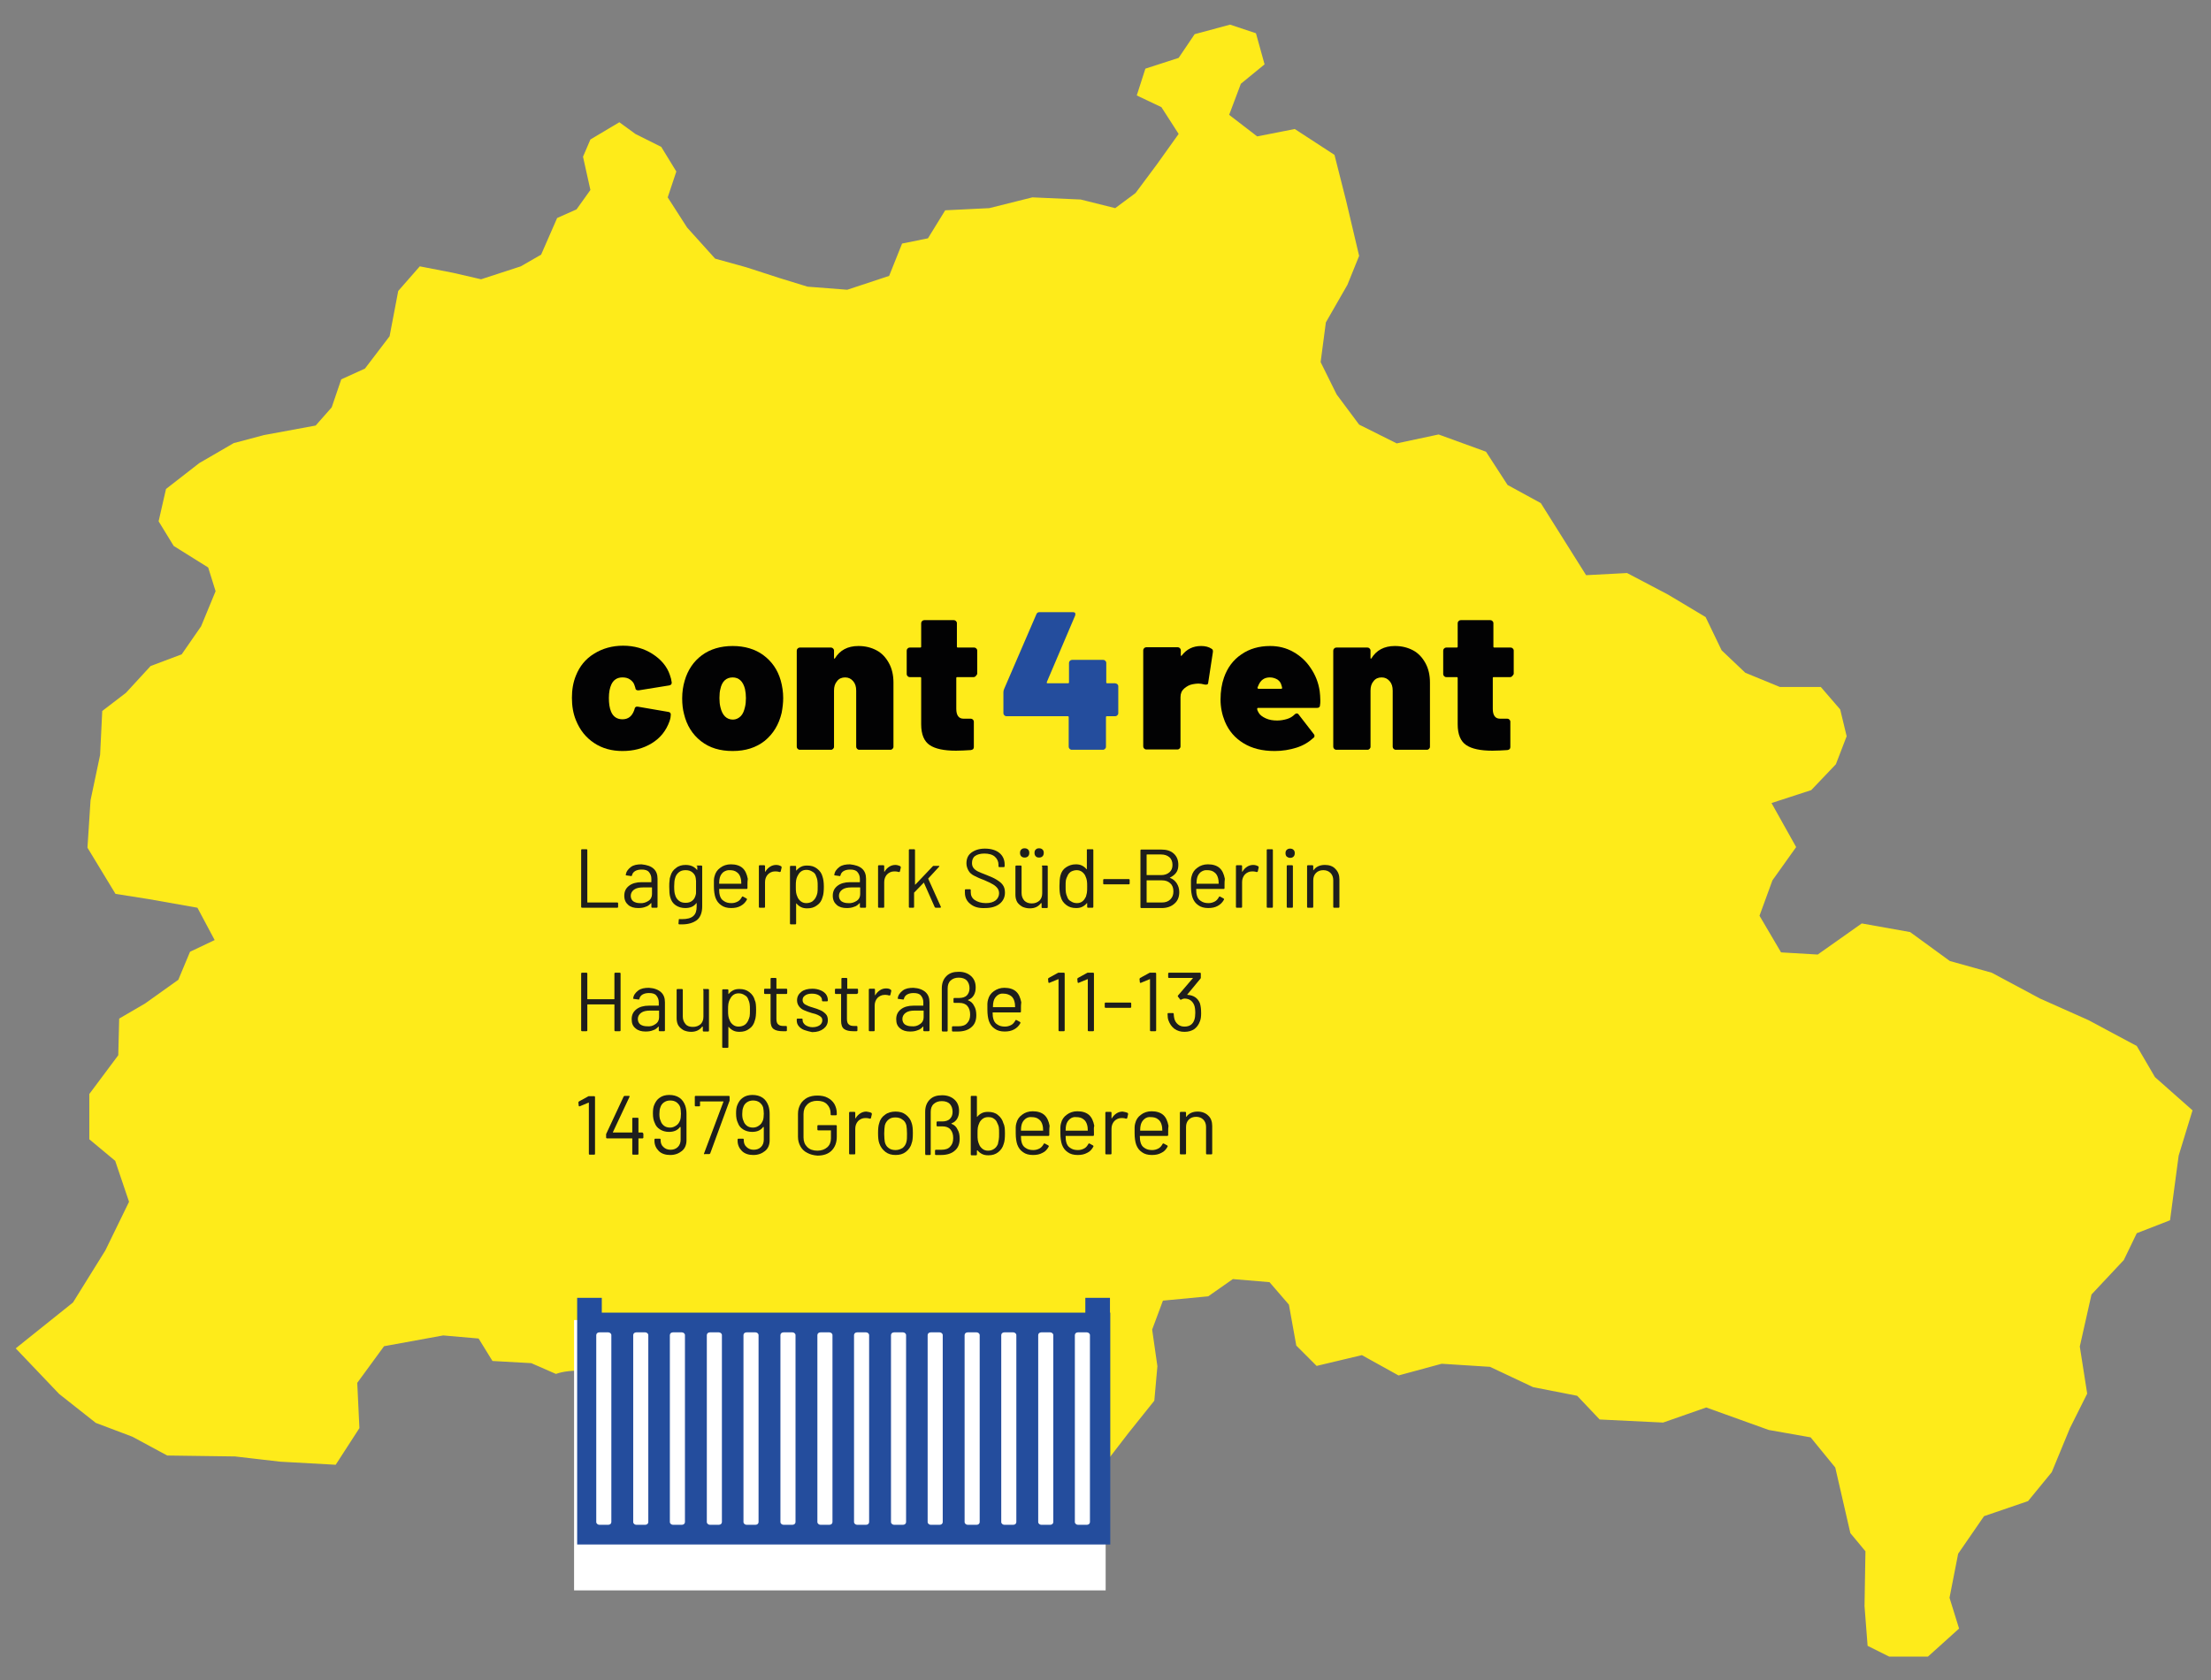 <?xml version="1.0" encoding="utf-8"?>
<!-- Generator: Adobe Illustrator 27.2.0, SVG Export Plug-In . SVG Version: 6.00 Build 0)  -->
<svg version="1.1" id="Ebene_1" xmlns="http://www.w3.org/2000/svg" xmlns:xlink="http://www.w3.org/1999/xlink" x="0px" y="0px"
	 viewBox="0 0 717.9 545.6" style="enable-background:new 0 0 717.9 545.6;" xml:space="preserve">
<rect x="0" y="0" width="717.9" height="545.6" fill="#808080" stroke="none"/>
<style type="text/css">
	.st0{fill:#FEEB1A;}
	.st1{fill:#FFFFFF;}
	.st2{fill:#020203;}
	.st3{fill:#244D9D;}
	.st4{fill:#1E1E1C;}
</style>
<path class="st0" d="M5.1,437.9L23.7,423l10.5-16.9l7.7-15.8L37.4,377l-8.4-7v-14.7l9.4-12.6l0.3-11.9l8.4-4.9l10.8-7.7l3.8-9.1
	l8-3.8l-5.6-10.5L48.3,292l-10.8-1.7l-9.1-15l1-15.4l3.1-14.7l0.7-14.3l7.7-5.9l8-8.7l10.1-3.8l6.3-9.1L70,192l-2.4-7.7l-11.2-7
	l-4.9-8l2.4-10.5l10.8-8.4l11.2-6.5l9.8-2.6l16.8-3.1l5.2-5.9l3.1-9.1l7.7-3.5l8-10.5l2.8-14.7l7-8l10.8,2.1l9.1,2.1l12.9-4.2
	l6.6-3.8l5.2-11.9l6.3-2.8l4.5-6.3l-2.4-10.8l2.4-5.6l9.4-5.6l5.2,3.8l8.4,4.2l4.9,8l-2.8,8.4l6.3,9.8l9.1,10.1l10.1,2.8l10.8,3.5
	l9.1,2.8l12.9,1l13.6-4.5l4.2-10.5l8.4-1.7l5.6-9.1l14.3-0.7l14-3.5l15.7,0.7l11.2,2.8l6.6-4.9l7-9.4l7-9.8l-5.6-8.7l-8-3.8l2.8-8.7
	l10.8-3.5l5.2-7.7L399.4,8l8.4,2.8l2.8,10.1l-7.7,6.3l-3.8,10.1l9.1,7l12.2-2.4l12.9,8.4l3.8,15l4.2,17.8l-3.8,9.4l-7,12.2
	l-1.7,12.9l5.2,10.5l7.3,9.8l12.2,6.1l13.6-2.9l15.4,5.6l7,10.8l10.8,5.9l14.7,23.4l13.3-0.7l13.3,7l12.2,7.3l5.2,10.8l7.7,7.3
	l11.2,4.6h13.3l6.3,7.3l2.1,8.7l-3.5,9.1l-8,8.4l-12.9,4.2l8,14.3l-7.7,10.8l-4.2,11.5l7,11.9l11.9,0.7l14.3-10.1l15.7,2.8l12.9,9.4
	l13.6,3.8l15.7,8.4l15.7,7l15.7,8.4l5.9,10.1l12.2,10.8l-4.5,14.7l-2.8,21l-10.8,4.2l-4.2,8.7l-10.5,11.2l-3.8,16.9l2.4,15.3
	l-5.6,11.2l-5.9,14.3l-7.7,9.4l-14.3,4.9l-8.4,12.2l-2.8,14.3l3.1,10L626,538h-12.6l-7-3.5l-1-12.9l0.3-17.8l-4.9-5.9l-4.9-21.3
	l-8-9.8l-13.6-2.4l-20.3-7.3l-14,4.9l-20.6-1l-7.3-7.7l-14.3-2.8l-14-6.6l-15.7-1l-14,3.8l-11.9-6.6l-14.7,3.5l-6.6-6.6l-2.4-13.3
	l-6.3-7.3l-11.9-1l-8,5.6l-14.7,1.4l-3.5,9.4l1.7,11.9l-1,11.2l-8.4,10.5l-6.7,8.7l-19.5-0.3l-14.7-2.1l-4.2-8l-11.5-4.5l-3.5-11.2
	l-9.4-6.3l-12.2-4.9l-12.6,4.5l-10.1-1.7l-11.9,7.7l-13.3-1.4l-10.5-4.5l-10.5,1.7l-6.3,5.9c0,0-19.2-6.3-29-2.8l-8-3.5l-12.6-0.7
	l-4.5-7.3l-11.5-1l-19.2,3.5l-8.7,11.9l0.7,14.7l-7.7,11.9l-18-1L76.3,473l-22-0.3L43,466.6l-11.9-4.5l-11.9-9.4L5.1,437.9z"/>
<rect x="186.4" y="428.7" class="st1" width="172.6" height="87.8"/>
<g>
	<path class="st2" d="M192.9,241.3c-2.7-1.8-4.6-4.2-5.9-7.4c-0.9-2.2-1.3-4.6-1.3-7.3c0-2.6,0.4-5,1.3-7.2c1.2-3,3.1-5.4,5.9-7.1
		c2.7-1.7,5.9-2.6,9.4-2.6c3.6,0,6.8,0.9,9.6,2.7c2.8,1.8,4.7,4.1,5.6,6.8c0.3,0.8,0.5,1.6,0.6,2.4v0.2c0,0.4-0.3,0.7-0.8,0.8
		l-9.9,1.6h-0.2c-0.6,0-0.9-0.3-0.9-0.8l-0.3-0.9c-0.2-0.7-0.7-1.3-1.4-1.8s-1.5-0.7-2.5-0.7c-1.7,0-2.9,0.8-3.6,2.3
		c-0.5,1.1-0.8,2.5-0.8,4.4c0,1.7,0.2,3.2,0.7,4.4c0.7,1.7,2,2.5,3.7,2.5c1.9,0,3.1-1,3.8-2.9l0.1-0.3c0.1-0.7,0.5-1,1.1-0.9
		l9.9,1.7c0.6,0.1,0.8,0.4,0.8,0.9s-0.1,1.2-0.4,2.1c-1.1,3.1-3,5.5-5.8,7.2s-5.9,2.5-9.5,2.5C198.7,243.9,195.6,243.1,192.9,241.3z
		"/>
	<path class="st2" d="M227.6,240.7c-2.8-2.2-4.6-5.1-5.5-8.8c-0.4-1.5-0.6-3.2-0.6-5.1c0-2.1,0.3-4,0.8-5.7c1-3.5,2.9-6.3,5.6-8.3
		s6.1-3,10-3s7.3,1,10,3s4.6,4.7,5.6,8.2c0.5,1.8,0.8,3.7,0.8,5.7c0,1.6-0.2,3.2-0.5,4.8c-0.9,3.8-2.7,6.8-5.5,9.1
		c-2.8,2.2-6.2,3.3-10.4,3.3C233.8,243.9,230.4,242.9,227.6,240.7z M240.5,232.6c0.7-0.7,1.1-1.7,1.4-3c0.2-0.8,0.3-1.8,0.3-2.9
		c0-1-0.1-2-0.3-2.9c-0.6-2.5-2-3.8-4-3.8c-2.1,0-3.5,1.3-4,3.8c-0.2,0.7-0.3,1.7-0.3,2.9c0,1.1,0.1,2.1,0.3,2.9
		c0.6,2.7,2,4.1,4.1,4.1C238.9,233.7,239.8,233.3,240.5,232.6z"/>
	<path class="st2" d="M284.6,211.2c1.7,0.9,3,2.3,4,4.1s1.5,3.9,1.5,6.4v20.8c0,0.3-0.1,0.5-0.3,0.7c-0.2,0.2-0.4,0.3-0.7,0.3H279
		c-0.3,0-0.5-0.1-0.7-0.3s-0.3-0.4-0.3-0.7v-18.2c0-1.3-0.3-2.3-1-3.1s-1.5-1.2-2.6-1.2s-2,0.4-2.6,1.2c-0.7,0.8-1,1.8-1,3.1v18.2
		c0,0.3-0.1,0.5-0.3,0.7c-0.2,0.2-0.4,0.3-0.7,0.3h-10.1c-0.3,0-0.5-0.1-0.7-0.3s-0.3-0.4-0.3-0.7v-31.2c0-0.3,0.1-0.5,0.3-0.7
		c0.2-0.2,0.4-0.3,0.7-0.3h10.1c0.3,0,0.5,0.1,0.7,0.3s0.3,0.4,0.3,0.7v2.3c0,0.2,0,0.3,0.1,0.3s0.1,0,0.2-0.1c1.6-2.6,4.1-4,7.6-4
		C281,209.8,282.9,210.3,284.6,211.2z"/>
	<path class="st2" d="M316.8,219.6c-0.2,0.2-0.4,0.3-0.7,0.3h-5.3c-0.2,0-0.3,0.1-0.3,0.3v10c0,2.1,0.8,3.2,2.3,3.2h2.4
		c0.3,0,0.5,0.1,0.7,0.3s0.3,0.4,0.3,0.7v8.2c0,0.6-0.3,0.9-1,1c-1.7,0.1-3.2,0.2-4.8,0.2c-3.9,0-6.7-0.6-8.5-1.8s-2.8-3.4-2.8-6.8
		v-15c0-0.2-0.1-0.3-0.3-0.3h-3.4c-0.3,0-0.5-0.1-0.7-0.3s-0.3-0.4-0.3-0.7v-7.6c0-0.3,0.1-0.5,0.3-0.7c0.2-0.2,0.4-0.3,0.7-0.3h3.4
		c0.2,0,0.3-0.1,0.3-0.3v-7.6c0-0.3,0.1-0.5,0.3-0.7c0.2-0.2,0.4-0.3,0.7-0.3h9.6c0.3,0,0.5,0.1,0.7,0.3s0.3,0.4,0.3,0.7v7.6
		c0,0.2,0.1,0.3,0.3,0.3h5.3c0.3,0,0.5,0.1,0.7,0.3s0.3,0.4,0.3,0.7v7.6C317.1,219.2,317,219.4,316.8,219.6z"/>
	<path class="st3" d="M362.8,222.2c0.2,0.2,0.3,0.4,0.3,0.7v8.7c0,0.3-0.1,0.5-0.3,0.7c-0.2,0.2-0.4,0.3-0.7,0.3h-2.7
		c-0.2,0-0.3,0.1-0.3,0.3v9.6c0,0.3-0.1,0.5-0.3,0.7c-0.2,0.2-0.4,0.3-0.7,0.3H348c-0.3,0-0.5-0.1-0.7-0.3s-0.3-0.4-0.3-0.7v-9.6
		c0-0.2-0.1-0.3-0.3-0.3h-19.9c-0.3,0-0.5-0.1-0.7-0.3s-0.3-0.4-0.3-0.7v-6.8c0-0.4,0.1-0.8,0.3-1.2l10.4-24.1
		c0.2-0.5,0.5-0.7,1.1-0.7h10.8c0.3,0,0.6,0.1,0.7,0.3s0.1,0.5,0,0.8l-9.2,21.6c0,0.1,0,0.2,0,0.3s0.1,0.1,0.2,0.1h6.7
		c0.2,0,0.3-0.1,0.3-0.3v-6.3c0-0.3,0.1-0.5,0.3-0.7c0.2-0.2,0.4-0.3,0.7-0.3h10.1c0.3,0,0.5,0.1,0.7,0.3s0.3,0.4,0.3,0.7v6.3
		c0,0.2,0.1,0.3,0.3,0.3h2.6C362.3,222,362.6,222,362.8,222.2z"/>
	<path class="st2" d="M393.4,210.7c0.4,0.2,0.5,0.6,0.4,1.2l-1.5,9.8c0,0.3-0.2,0.6-0.4,0.6s-0.5,0.1-0.8,0c-0.8-0.2-1.4-0.3-2-0.3
		s-1.2,0.1-1.8,0.2c-1.1,0.2-2,0.7-2.8,1.4s-1.2,1.6-1.2,2.8v16c0,0.3-0.1,0.5-0.3,0.7c-0.2,0.2-0.4,0.3-0.7,0.3h-10.1
		c-0.3,0-0.5-0.1-0.7-0.3s-0.3-0.4-0.3-0.7v-31.2c0-0.3,0.1-0.5,0.3-0.7c0.2-0.2,0.4-0.3,0.7-0.3h10.2c0.3,0,0.5,0.1,0.7,0.3
		s0.3,0.4,0.3,0.7v1.5c0,0.1,0,0.2,0.1,0.3s0.1,0,0.2-0.1c1.6-2.1,3.7-3.1,6.3-3.1C391.4,209.8,392.5,210.1,393.4,210.7z"/>
	<path class="st2" d="M428.7,227.4c0,0.7,0,1.2-0.1,1.6c0,0.6-0.3,0.9-1,0.9h-19.1c-0.2,0-0.3,0.1-0.3,0.3c0,0.4,0.2,0.8,0.5,1.3
		c0.4,0.7,1.2,1.3,2.3,1.8c1.1,0.5,2.3,0.7,3.7,0.7c1.1,0,2.2-0.2,3.2-0.5s1.8-0.8,2.5-1.5c0.2-0.2,0.4-0.3,0.6-0.3
		c0.3,0,0.5,0.1,0.7,0.4l4.8,6.2c0.2,0.2,0.3,0.4,0.3,0.7s-0.1,0.5-0.3,0.6c-1.5,1.4-3.3,2.5-5.5,3.2s-4.6,1.1-7.1,1.1
		c-4,0-7.3-0.8-10.1-2.5c-2.8-1.7-4.8-4-6.1-7.1c-0.9-2.2-1.4-4.6-1.4-7.1c0-2.7,0.4-5.1,1.1-7.1c1.1-3.2,3-5.8,5.7-7.6
		c2.6-1.8,5.7-2.7,9.3-2.7c2.7,0,5.2,0.6,7.5,1.9c2.3,1.3,4.2,3,5.7,5.3c1.5,2.2,2.5,4.7,2.9,7.5
		C428.6,225.4,428.7,226.4,428.7,227.4z M408.6,222.6l-0.3,0.7c0,0.1,0,0.2,0.1,0.3s0.2,0.1,0.3,0.1h7.3c0.2,0,0.3-0.1,0.3-0.3
		s-0.1-0.4-0.2-0.8c-0.2-0.8-0.6-1.4-1.3-1.9c-0.7-0.4-1.5-0.7-2.5-0.7C410.5,220,409.3,220.9,408.6,222.6z"/>
	<path class="st2" d="M458.8,211.2c1.7,0.9,3,2.3,4,4.1s1.5,3.9,1.5,6.4v20.8c0,0.3-0.1,0.5-0.3,0.7c-0.2,0.2-0.4,0.3-0.7,0.3h-10.1
		c-0.3,0-0.5-0.1-0.7-0.3s-0.3-0.4-0.3-0.7v-18.2c0-1.3-0.3-2.3-1-3.1s-1.5-1.2-2.6-1.2s-2,0.4-2.6,1.2c-0.7,0.8-1,1.8-1,3.1v18.2
		c0,0.3-0.1,0.5-0.3,0.7c-0.2,0.2-0.4,0.3-0.7,0.3h-10.1c-0.3,0-0.5-0.1-0.7-0.3s-0.3-0.4-0.3-0.7v-31.2c0-0.3,0.1-0.5,0.3-0.7
		c0.2-0.2,0.4-0.3,0.7-0.3H444c0.3,0,0.5,0.1,0.7,0.3s0.3,0.4,0.3,0.7v2.3c0,0.2,0,0.3,0.1,0.3s0.1,0,0.2-0.1c1.6-2.6,4.1-4,7.6-4
		C455.2,209.8,457.1,210.3,458.8,211.2z"/>
	<path class="st2" d="M491,219.6c-0.2,0.2-0.4,0.3-0.7,0.3H485c-0.2,0-0.3,0.1-0.3,0.3v10c0,2.1,0.8,3.2,2.3,3.2h2.4
		c0.3,0,0.5,0.1,0.7,0.3s0.3,0.4,0.3,0.7v8.2c0,0.6-0.3,0.9-1,1c-1.7,0.1-3.2,0.2-4.8,0.2c-3.9,0-6.7-0.6-8.5-1.8s-2.8-3.4-2.8-6.8
		v-15c0-0.2-0.1-0.3-0.3-0.3h-3.4c-0.3,0-0.5-0.1-0.7-0.3s-0.3-0.4-0.3-0.7v-7.6c0-0.3,0.1-0.5,0.3-0.7c0.2-0.2,0.4-0.3,0.7-0.3h3.4
		c0.2,0,0.3-0.1,0.3-0.3v-7.6c0-0.3,0.1-0.5,0.3-0.7s0.4-0.3,0.7-0.3h9.6c0.3,0,0.5,0.1,0.7,0.3s0.3,0.4,0.3,0.7v7.6
		c0,0.2,0.1,0.3,0.3,0.3h5.3c0.3,0,0.5,0.1,0.7,0.3s0.3,0.4,0.3,0.7v7.6C491.3,219.2,491.2,219.4,491,219.6z"/>
</g>
<g>
	<path class="st4" d="M188.7,294.5v-18.4c0-0.2,0.1-0.3,0.3-0.3h1.4c0.2,0,0.3,0.1,0.3,0.3V293c0,0.1,0,0.1,0.1,0.1h9.6
		c0.2,0,0.3,0.1,0.3,0.3v1.1c0,0.2-0.1,0.3-0.3,0.3h-11.3C188.8,294.8,188.7,294.7,188.7,294.5z"/>
	<path class="st4" d="M212.2,282.1c0.9,0.8,1.3,1.9,1.3,3.3v9.1c0,0.2-0.1,0.3-0.3,0.3h-1.4c-0.2,0-0.3-0.1-0.3-0.3v-1.1v-0.1h-0.1
		c-0.5,0.5-1,1-1.8,1.2c-0.7,0.3-1.5,0.4-2.4,0.4c-1.3,0-2.4-0.3-3.2-1s-1.3-1.6-1.3-3s0.5-2.4,1.5-3.2s2.4-1.2,4.1-1.2h3.1
		c0.1,0,0.1,0,0.1-0.1v-1c0-0.9-0.3-1.6-0.8-2.2s-1.3-0.8-2.4-0.8c-0.9,0-1.6,0.2-2.1,0.5s-0.9,0.8-1,1.4c-0.1,0.2-0.2,0.3-0.3,0.2
		l-1.5-0.2c-0.2,0-0.3-0.1-0.2-0.2c0.1-1,0.7-1.8,1.6-2.5s2.1-0.9,3.5-0.9C210.1,280.9,211.3,281.3,212.2,282.1z M210.5,292.6
		c0.8-0.5,1.2-1.3,1.2-2.2v-2.1c0-0.1,0-0.1-0.1-0.1h-2.8c-1.2,0-2.2,0.2-2.9,0.7s-1.1,1.2-1.1,2s0.3,1.4,0.8,1.8
		c0.6,0.4,1.3,0.6,2.2,0.6C208.8,293.4,209.7,293.1,210.5,292.6z"/>
	<path class="st4" d="M226.3,281.1h1.4c0.2,0,0.3,0.1,0.3,0.3v13c0,2-0.6,3.5-1.7,4.4c-1.2,0.9-2.8,1.4-4.8,1.4c-0.4,0-0.7,0-0.9,0
		c-0.2,0-0.3-0.1-0.3-0.3l0.1-1.2c0-0.1,0-0.2,0.1-0.2s0.1-0.1,0.2,0h0.7c1.7,0,2.9-0.3,3.7-1s1.1-1.7,1.1-3.1v-1v-0.1h-0.1
		c-0.8,1.1-2,1.6-3.6,1.6c-1.2,0-2.2-0.3-3.1-0.9c-0.9-0.6-1.5-1.5-1.8-2.7c-0.2-0.7-0.3-1.8-0.3-3.3c0-0.8,0-1.5,0.1-2
		c0-0.5,0.1-1,0.3-1.5c0.3-1.1,0.9-2,1.8-2.6c0.8-0.7,1.9-1,3.1-1c1.6,0,2.8,0.5,3.7,1.6h0.1c0,0,0,0,0-0.1v-1.1
		C226,281.2,226.1,281.1,226.3,281.1z M226,289.7c0-0.4,0-1,0-1.7c0-0.9,0-1.5,0-1.9c0-0.3-0.1-0.6-0.1-0.9
		c-0.1-0.8-0.5-1.4-1.1-1.9s-1.3-0.7-2.2-0.7c-0.9,0-1.6,0.2-2.2,0.7s-1,1.1-1.2,1.9c-0.2,0.6-0.3,1.5-0.3,2.7
		c0,1.3,0.1,2.2,0.3,2.7c0.2,0.8,0.6,1.4,1.2,1.9s1.3,0.7,2.2,0.7c0.9,0,1.6-0.2,2.2-0.7s0.9-1.1,1.1-1.9
		C226,290.4,226,290,226,289.7z"/>
	<path class="st4" d="M242.7,287.5v0.9c0,0.2-0.1,0.3-0.3,0.3h-8.8c-0.1,0-0.1,0-0.1,0.1c0,1,0.1,1.6,0.2,1.9
		c0.2,0.8,0.6,1.5,1.3,1.9c0.7,0.5,1.5,0.7,2.5,0.7c0.8,0,1.4-0.2,2-0.5s1-0.8,1.4-1.5c0.1-0.2,0.2-0.2,0.4-0.1l1.1,0.6
		c0.1,0.1,0.2,0.2,0.1,0.4c-0.5,0.9-1.1,1.5-2,2s-1.9,0.7-3.1,0.7c-1.3,0-2.4-0.3-3.2-0.9c-0.9-0.6-1.5-1.4-1.9-2.5
		c-0.3-0.9-0.5-2.1-0.5-3.7c0-0.8,0-1.4,0-1.9s0.1-0.9,0.2-1.3c0.3-1.2,0.9-2.1,1.9-2.8c0.9-0.7,2.1-1.1,3.4-1.1
		c1.6,0,2.9,0.4,3.8,1.2s1.4,2,1.7,3.5C242.7,286.1,242.7,286.8,242.7,287.5z M234.9,283.2c-0.6,0.5-1,1.1-1.2,1.9
		c-0.1,0.4-0.2,1-0.2,1.8c0,0.1,0,0.1,0.1,0.1h7c0.1,0,0.1,0,0.1-0.1c0-0.8-0.1-1.4-0.2-1.7c-0.2-0.8-0.6-1.5-1.2-1.9
		c-0.6-0.5-1.4-0.7-2.3-0.7C236.3,282.5,235.5,282.8,234.9,283.2z"/>
	<path class="st4" d="M253.6,281.3c0.1,0.1,0.2,0.2,0.2,0.4l-0.3,1.3c-0.1,0.2-0.2,0.2-0.4,0.2c-0.3-0.1-0.7-0.2-1.1-0.2h-0.4
		c-0.9,0-1.7,0.4-2.3,1c-0.6,0.7-0.9,1.5-0.9,2.5v8c0,0.2-0.1,0.3-0.3,0.3h-1.4c-0.2,0-0.3-0.1-0.3-0.3v-13.2c0-0.2,0.1-0.3,0.3-0.3
		h1.4c0.2,0,0.3,0.1,0.3,0.3v1.7c0,0.1,0,0.1,0,0.1s0,0,0.1,0c0.4-0.7,0.9-1.2,1.5-1.6c0.6-0.4,1.3-0.6,2-0.6
		C252.7,280.9,253.2,281.1,253.6,281.3z"/>
	<path class="st4" d="M267.5,287.9c0,1.4-0.1,2.6-0.4,3.4c-0.3,1.2-0.9,2.1-1.8,2.7c-0.9,0.7-1.9,1-3.2,1c-0.7,0-1.4-0.1-2-0.4
		c-0.6-0.3-1.1-0.7-1.5-1.2h-0.1c0,0,0,0,0,0.1v6.4c0,0.2-0.1,0.3-0.3,0.3h-1.4c-0.2,0-0.3-0.1-0.3-0.3v-18.4c0-0.2,0.1-0.3,0.3-0.3
		h1.4c0.2,0,0.3,0.1,0.3,0.3v1.1v0.1h0.1c0.4-0.5,0.9-0.9,1.5-1.2s1.2-0.4,2-0.4c1.3,0,2.3,0.3,3.2,1s1.5,1.5,1.8,2.7
		C267.3,285.4,267.5,286.5,267.5,287.9z M265.4,290c0.1-0.5,0.1-1.2,0.1-2.1c0-0.8,0-1.5-0.1-2s-0.2-0.9-0.4-1.3
		c-0.2-0.7-0.6-1.2-1.2-1.5c-0.6-0.4-1.2-0.6-2-0.6c-0.7,0-1.3,0.2-1.8,0.6c-0.5,0.4-0.8,0.9-1.1,1.5c-0.2,0.4-0.3,0.8-0.4,1.3
		s-0.1,1.2-0.1,2s0,1.5,0.1,2s0.2,0.9,0.4,1.3c0.2,0.6,0.6,1.1,1.1,1.5s1.1,0.6,1.8,0.6c0.7,0,1.4-0.2,1.9-0.5
		c0.5-0.4,0.9-0.8,1.2-1.4C265.1,291,265.3,290.5,265.4,290z"/>
	<path class="st4" d="M279.9,282.1c0.9,0.8,1.3,1.9,1.3,3.3v9.1c0,0.2-0.1,0.3-0.3,0.3h-1.4c-0.2,0-0.3-0.1-0.3-0.3v-1.1v-0.1h-0.1
		c-0.5,0.5-1,1-1.8,1.2c-0.7,0.3-1.5,0.4-2.4,0.4c-1.3,0-2.4-0.3-3.2-1s-1.3-1.6-1.3-3s0.5-2.4,1.5-3.2s2.4-1.2,4.1-1.2h3.1
		c0.1,0,0.1,0,0.1-0.1v-1c0-0.9-0.3-1.6-0.8-2.2s-1.3-0.8-2.4-0.8c-0.9,0-1.6,0.2-2.1,0.5s-0.9,0.8-1,1.4c-0.1,0.2-0.2,0.3-0.3,0.2
		l-1.5-0.2c-0.2,0-0.3-0.1-0.2-0.2c0.1-1,0.7-1.8,1.6-2.5s2.1-0.9,3.5-0.9C277.7,280.9,279,281.3,279.9,282.1z M278.1,292.6
		c0.8-0.5,1.2-1.3,1.2-2.2v-2.1c0-0.1,0-0.1-0.1-0.1h-2.8c-1.2,0-2.2,0.2-2.9,0.7c-0.7,0.5-1.1,1.2-1.1,2s0.3,1.4,0.8,1.8
		c0.6,0.4,1.3,0.6,2.2,0.6C276.4,293.4,277.3,293.1,278.1,292.6z"/>
	<path class="st4" d="M292.3,281.3c0.1,0.1,0.2,0.2,0.2,0.4l-0.3,1.3c-0.1,0.2-0.2,0.2-0.4,0.2c-0.3-0.1-0.7-0.2-1.1-0.2h-0.4
		c-0.9,0-1.7,0.4-2.3,1c-0.6,0.7-0.9,1.5-0.9,2.5v8c0,0.2-0.1,0.3-0.3,0.3h-1.4c-0.2,0-0.3-0.1-0.3-0.3v-13.2c0-0.2,0.1-0.3,0.3-0.3
		h1.4c0.2,0,0.3,0.1,0.3,0.3v1.7c0,0.1,0,0.1,0,0.1s0,0,0.1,0c0.4-0.7,0.9-1.2,1.5-1.6c0.6-0.4,1.3-0.6,2-0.6
		C291.3,280.9,291.9,281.1,292.3,281.3z"/>
	<path class="st4" d="M295.1,294.5v-18.4c0-0.2,0.1-0.3,0.3-0.3h1.4c0.2,0,0.3,0.1,0.3,0.3v11.1v0.1h0.1l5.7-6
		c0.1-0.1,0.2-0.1,0.3-0.1h1.6c0.1,0,0.2,0,0.2,0.1s0,0.1-0.1,0.2l-3.5,3.8v0.1l4.1,9.1v0.1c0,0.1-0.1,0.2-0.2,0.2h-1.5
		c-0.1,0-0.2-0.1-0.3-0.2l-3.5-7.9c0-0.1-0.1-0.1-0.1,0l-3,3.1l-0.1,0.1v4.6c0,0.2-0.1,0.3-0.3,0.3h-1.1
		C295.2,294.8,295.1,294.7,295.1,294.5z"/>
	<path class="st4" d="M315.1,293.6c-1.2-0.9-1.8-2.2-1.8-3.7v-0.8c0-0.2,0.1-0.3,0.3-0.3h1.3c0.2,0,0.3,0.1,0.3,0.3v0.7
		c0,1,0.4,1.9,1.3,2.5s2.1,1,3.6,1c1.4,0,2.4-0.3,3.2-0.9c0.7-0.6,1.1-1.4,1.1-2.3c0-0.6-0.2-1.2-0.5-1.6s-0.8-0.9-1.5-1.3
		c-0.7-0.4-1.7-0.9-2.9-1.4c-1.4-0.5-2.4-1-3.2-1.4s-1.4-0.9-1.8-1.6s-0.7-1.5-0.7-2.4c0-1.5,0.5-2.7,1.6-3.5s2.5-1.3,4.4-1.3
		c2,0,3.6,0.5,4.7,1.4s1.7,2.2,1.7,3.7v0.6c0,0.2-0.1,0.3-0.3,0.3h-1.4c-0.2,0-0.3-0.1-0.3-0.3v-0.5c0-1-0.4-1.9-1.2-2.6s-2-1-3.4-1
		c-1.3,0-2.3,0.3-3,0.8s-1,1.3-1,2.3c0,0.7,0.2,1.2,0.5,1.6c0.3,0.4,0.8,0.8,1.4,1.1s1.6,0.7,2.9,1.2s2.4,1,3.2,1.5
		c0.8,0.5,1.5,1,2,1.7s0.7,1.5,0.7,2.5c0,1.5-0.6,2.7-1.7,3.6c-1.1,0.9-2.7,1.4-4.7,1.4C317.9,295,316.3,294.6,315.1,293.6z"/>
	<path class="st4" d="M338.5,281.1h1.4c0.2,0,0.3,0.1,0.3,0.3v13.2c0,0.2-0.1,0.3-0.3,0.3h-1.4c-0.2,0-0.3-0.1-0.3-0.3v-1.2
		c0,0,0-0.1-0.1-0.1s-0.1,0-0.1,0c-0.8,1.1-2,1.7-3.6,1.7c-0.9,0-1.7-0.2-2.4-0.5c-0.7-0.4-1.3-0.9-1.7-1.5
		c-0.4-0.7-0.6-1.5-0.6-2.4v-9.2c0-0.2,0.1-0.3,0.3-0.3h1.4c0.2,0,0.3,0.1,0.3,0.3v8.6c0,1,0.3,1.8,0.9,2.5c0.6,0.6,1.4,0.9,2.4,0.9
		s1.8-0.3,2.5-0.9c0.6-0.6,0.9-1.4,0.9-2.4v-8.6C338.2,281.2,338.3,281.1,338.5,281.1z M331.6,278.1c-0.3-0.3-0.4-0.7-0.4-1.1
		c0-0.5,0.1-0.8,0.4-1.1s0.6-0.4,1.1-0.4c0.4,0,0.8,0.1,1.1,0.4c0.3,0.3,0.4,0.6,0.4,1.1c0,0.4-0.1,0.8-0.4,1.1s-0.7,0.4-1.1,0.4
		C332.3,278.5,331.9,278.4,331.6,278.1z M336.3,278.1c-0.3-0.3-0.4-0.7-0.4-1.1c0-0.5,0.1-0.8,0.4-1.1s0.6-0.4,1.1-0.4
		c0.4,0,0.8,0.1,1.1,0.4c0.3,0.3,0.4,0.6,0.4,1.1c0,0.4-0.1,0.8-0.4,1.1s-0.7,0.4-1.1,0.4C336.9,278.5,336.6,278.4,336.3,278.1z"/>
	<path class="st4" d="M353.3,275.8h1.4c0.2,0,0.3,0.1,0.3,0.3v18.4c0,0.2-0.1,0.3-0.3,0.3h-1.4c-0.2,0-0.3-0.1-0.3-0.3v-1.1v-0.1
		h-0.1c-0.4,0.5-0.9,0.9-1.5,1.2s-1.2,0.4-2,0.4c-1.3,0-2.3-0.3-3.2-1c-0.9-0.7-1.5-1.5-1.8-2.7c-0.3-0.8-0.4-2-0.4-3.4
		c0-1.5,0.1-2.6,0.3-3.4c0.3-1.2,0.9-2.1,1.8-2.7s1.9-1,3.2-1c0.7,0,1.4,0.1,2,0.4c0.6,0.3,1.1,0.7,1.5,1.2h0.1c0,0,0,0,0-0.1v-6.4
		C353,275.9,353.1,275.8,353.3,275.8z M352.9,290c0.1-0.5,0.1-1.2,0.1-2s0-1.5-0.1-2s-0.2-0.9-0.4-1.3c-0.2-0.6-0.6-1.1-1.1-1.5
		s-1.1-0.6-1.8-0.6c-0.7,0-1.3,0.2-1.9,0.5c-0.5,0.4-0.9,0.8-1.1,1.4c-0.2,0.4-0.4,0.8-0.5,1.3s-0.1,1.2-0.1,2.1c0,0.8,0,1.5,0.1,2
		s0.2,0.9,0.4,1.3c0.2,0.7,0.6,1.2,1.2,1.5c0.6,0.4,1.2,0.6,2,0.6c0.7,0,1.3-0.2,1.8-0.6c0.5-0.4,0.8-0.9,1.1-1.5
		C352.7,290.9,352.8,290.5,352.9,290z"/>
	<path class="st4" d="M358.2,286.9v-1.1c0-0.2,0.1-0.3,0.3-0.3h8c0.2,0,0.3,0.1,0.3,0.3v1.1c0,0.2-0.1,0.3-0.3,0.3h-8
		C358.3,287.2,358.2,287.1,358.2,286.9z"/>
	<path class="st4" d="M379.9,285.1c1,0.4,1.7,1,2.2,1.8s0.8,1.7,0.8,2.8c0,1.6-0.5,2.9-1.6,3.8c-1,0.9-2.4,1.4-4.1,1.4h-6.6
		c-0.2,0-0.3-0.1-0.3-0.3v-18.4c0-0.2,0.1-0.3,0.3-0.3h6.4c1.8,0,3.1,0.4,4.1,1.3c1,0.9,1.5,2.1,1.5,3.7c0,1-0.2,1.8-0.7,2.5
		s-1.2,1.2-2,1.6C379.8,285,379.8,285,379.9,285.1z M372.3,277.6v6.5c0,0.1,0,0.1,0.1,0.1h4.6c1.1,0,2-0.3,2.7-0.9
		c0.7-0.6,1-1.4,1-2.4s-0.3-1.9-1-2.5s-1.6-0.9-2.7-0.9h-4.6C372.4,277.5,372.3,277.5,372.3,277.6z M380,292.1c0.7-0.7,1-1.5,1-2.6
		s-0.3-2-1-2.6c-0.7-0.7-1.6-1-2.8-1h-4.8c-0.1,0-0.1,0-0.1,0.1v7c0,0.1,0,0.1,0.1,0.1h4.8C378.4,293.1,379.3,292.8,380,292.1z"/>
	<path class="st4" d="M397.6,287.5v0.9c0,0.2-0.1,0.3-0.3,0.3h-8.8c-0.1,0-0.1,0-0.1,0.1c0,1,0.1,1.6,0.2,1.9
		c0.2,0.8,0.6,1.5,1.3,1.9c0.7,0.5,1.5,0.7,2.5,0.7c0.8,0,1.4-0.2,2-0.5s1-0.8,1.4-1.5c0.1-0.2,0.2-0.2,0.4-0.1l1.1,0.6
		c0.1,0.1,0.2,0.2,0.1,0.4c-0.5,0.9-1.1,1.5-2,2s-1.9,0.7-3.1,0.7c-1.3,0-2.4-0.3-3.2-0.9c-0.9-0.6-1.5-1.4-1.9-2.5
		c-0.3-0.9-0.5-2.1-0.5-3.7c0-0.8,0-1.4,0-1.9s0.1-0.9,0.2-1.3c0.3-1.2,0.9-2.1,1.9-2.8c0.9-0.7,2.1-1.1,3.4-1.1
		c1.6,0,2.9,0.4,3.8,1.2s1.4,2,1.7,3.5C397.6,286.1,397.6,286.8,397.6,287.5z M389.9,283.2c-0.6,0.5-1,1.1-1.2,1.9
		c-0.1,0.4-0.2,1-0.2,1.8c0,0.1,0,0.1,0.1,0.1h7c0.1,0,0.1,0,0.1-0.1c0-0.8-0.1-1.4-0.2-1.7c-0.2-0.8-0.6-1.5-1.2-1.9
		c-0.6-0.5-1.4-0.7-2.3-0.7C391.2,282.5,390.5,282.8,389.9,283.2z"/>
	<path class="st4" d="M408.5,281.3c0.1,0.1,0.2,0.2,0.2,0.4l-0.3,1.3c-0.1,0.2-0.2,0.2-0.4,0.2c-0.3-0.1-0.7-0.2-1.1-0.2h-0.4
		c-0.9,0-1.7,0.4-2.3,1c-0.6,0.7-0.9,1.5-0.9,2.5v8c0,0.2-0.1,0.3-0.3,0.3h-1.4c-0.2,0-0.3-0.1-0.3-0.3v-13.2c0-0.2,0.1-0.3,0.3-0.3
		h1.4c0.2,0,0.3,0.1,0.3,0.3v1.7c0,0.1,0,0.1,0,0.1s0,0,0.1,0c0.4-0.7,0.9-1.2,1.5-1.6c0.6-0.4,1.3-0.6,2-0.6
		C407.6,280.9,408.1,281.1,408.5,281.3z"/>
	<path class="st4" d="M411.3,294.5v-18.4c0-0.2,0.1-0.3,0.3-0.3h1.4c0.2,0,0.3,0.1,0.3,0.3v18.4c0,0.2-0.1,0.3-0.3,0.3h-1.4
		C411.4,294.8,411.3,294.7,411.3,294.5z"/>
	<path class="st4" d="M417.8,278.2c-0.3-0.3-0.4-0.7-0.4-1.1c0-0.5,0.1-0.8,0.4-1.1s0.7-0.4,1.1-0.4s0.8,0.1,1.1,0.4
		c0.3,0.3,0.4,0.6,0.4,1.1c0,0.4-0.1,0.8-0.4,1.1s-0.7,0.4-1.1,0.4C418.4,278.6,418.1,278.4,417.8,278.2z M417.8,294.5v-13.2
		c0-0.2,0.1-0.3,0.3-0.3h1.4c0.2,0,0.3,0.1,0.3,0.3v13.2c0,0.2-0.1,0.3-0.3,0.3h-1.4C417.9,294.8,417.8,294.7,417.8,294.5z"/>
	<path class="st4" d="M433.6,282.2c0.9,0.9,1.3,2,1.3,3.4v8.9c0,0.2-0.1,0.3-0.3,0.3h-1.4c-0.2,0-0.3-0.1-0.3-0.3v-8.6
		c0-1-0.3-1.8-0.9-2.4s-1.4-0.9-2.3-0.9c-1,0-1.8,0.3-2.4,0.9c-0.6,0.6-0.9,1.4-0.9,2.4v8.6c0,0.2-0.1,0.3-0.3,0.3h-1.4
		c-0.2,0-0.3-0.1-0.3-0.3v-13.2c0-0.2,0.1-0.3,0.3-0.3h1.4c0.2,0,0.3,0.1,0.3,0.3v1.2v0.1c0,0,0,0,0.1,0c0.8-1.1,2-1.7,3.7-1.7
		C431.6,280.9,432.8,281.3,433.6,282.2z"/>
	<path class="st4" d="M199.8,315.9h1.4c0.2,0,0.3,0.1,0.3,0.3v18.4c0,0.2-0.1,0.3-0.3,0.3h-1.4c-0.2,0-0.3-0.1-0.3-0.3v-8.3
		c0-0.1,0-0.1-0.1-0.1h-8.6c-0.1,0-0.1,0-0.1,0.1v8.3c0,0.2-0.1,0.3-0.3,0.3H189c-0.2,0-0.3-0.1-0.3-0.3v-18.4
		c0-0.2,0.1-0.3,0.3-0.3h1.4c0.2,0,0.3,0.1,0.3,0.3v8.2c0,0.1,0,0.1,0.1,0.1h8.6c0.1,0,0.1,0,0.1-0.1v-8.2
		C199.5,316,199.6,315.9,199.8,315.9z"/>
	<path class="st4" d="M214.6,322.2c0.9,0.8,1.3,1.9,1.3,3.3v9.1c0,0.2-0.1,0.3-0.3,0.3h-1.4c-0.2,0-0.3-0.1-0.3-0.3v-1.1v-0.1h-0.1
		c-0.5,0.5-1,1-1.8,1.2c-0.7,0.3-1.5,0.4-2.4,0.4c-1.3,0-2.4-0.3-3.2-1c-0.9-0.7-1.3-1.6-1.3-3s0.5-2.4,1.5-3.2s2.4-1.2,4.1-1.2h3.1
		c0.1,0,0.1,0,0.1-0.1v-1c0-0.9-0.3-1.6-0.8-2.2s-1.3-0.8-2.4-0.8c-0.9,0-1.6,0.2-2.1,0.5s-0.9,0.8-1,1.4c-0.1,0.2-0.2,0.3-0.3,0.2
		l-1.5-0.2c-0.2,0-0.3-0.1-0.2-0.2c0.1-1,0.7-1.8,1.6-2.5s2.1-0.9,3.5-0.9C212.4,320.9,213.7,321.4,214.6,322.2z M212.8,332.6
		c0.8-0.5,1.2-1.3,1.2-2.2v-2.1c0-0.1,0-0.1-0.1-0.1h-2.8c-1.2,0-2.2,0.2-2.9,0.7s-1.1,1.2-1.1,2s0.3,1.4,0.8,1.8
		c0.6,0.4,1.3,0.6,2.2,0.6C211.1,333.4,212,333.2,212.8,332.6z"/>
	<path class="st4" d="M228.5,321.2h1.4c0.2,0,0.3,0.1,0.3,0.3v13.2c0,0.2-0.1,0.3-0.3,0.3h-1.4c-0.2,0-0.3-0.1-0.3-0.3v-1.2
		c0,0,0-0.1-0.1-0.1H228c-0.8,1.1-2,1.7-3.6,1.7c-0.9,0-1.7-0.2-2.4-0.5c-0.7-0.4-1.3-0.9-1.7-1.5s-0.6-1.5-0.6-2.4v-9.2
		c0-0.2,0.1-0.3,0.3-0.3h1.4c0.2,0,0.3,0.1,0.3,0.3v8.6c0,1,0.3,1.8,0.9,2.5s1.4,0.9,2.4,0.9s1.8-0.3,2.5-0.9
		c0.6-0.6,0.9-1.4,0.9-2.4v-8.6C228.2,321.2,228.3,321.2,228.5,321.2z"/>
	<path class="st4" d="M245.5,328c0,1.4-0.1,2.6-0.4,3.4c-0.3,1.2-0.9,2.1-1.8,2.7c-0.9,0.7-1.9,1-3.2,1c-0.7,0-1.4-0.1-2-0.4
		c-0.6-0.3-1.1-0.7-1.5-1.2h-0.1c0,0,0,0,0,0.1v6.4c0,0.2-0.1,0.3-0.3,0.3h-1.4c-0.2,0-0.3-0.1-0.3-0.3v-18.4c0-0.2,0.1-0.3,0.3-0.3
		h1.4c0.2,0,0.3,0.1,0.3,0.3v1.1v0.1h0.1c0.4-0.5,0.9-0.9,1.5-1.2s1.2-0.4,2-0.4c1.3,0,2.3,0.3,3.2,1c0.9,0.7,1.5,1.5,1.8,2.7
		C245.4,325.4,245.5,326.6,245.5,328z M243.4,330.1c0.1-0.5,0.1-1.2,0.1-2.1c0-0.8,0-1.5-0.1-2s-0.2-0.9-0.4-1.3
		c-0.2-0.7-0.6-1.2-1.2-1.5c-0.6-0.4-1.2-0.6-2-0.6c-0.7,0-1.3,0.2-1.8,0.6c-0.5,0.4-0.8,0.9-1.1,1.5c-0.2,0.4-0.3,0.8-0.4,1.3
		s-0.1,1.2-0.1,2c0,0.9,0,1.5,0.1,2s0.2,0.9,0.4,1.3c0.2,0.6,0.6,1.1,1.1,1.5s1.1,0.6,1.8,0.6c0.7,0,1.4-0.2,1.9-0.5
		s0.9-0.8,1.2-1.4C243.1,331,243.3,330.6,243.4,330.1z"/>
	<path class="st4" d="M255.3,322.8h-3.1c-0.1,0-0.1,0-0.1,0.1v8c0,0.9,0.2,1.5,0.6,1.8c0.4,0.4,1,0.5,1.8,0.5h0.7
		c0.2,0,0.3,0.1,0.3,0.3v1.1c0,0.2-0.1,0.3-0.3,0.3c-0.2,0-0.6,0-1,0c-1.3,0-2.3-0.2-3-0.7s-1-1.4-1-2.7v-8.6c0-0.1,0-0.1-0.1-0.1
		h-1.7c-0.2,0-0.3-0.1-0.3-0.3v-1.1c0-0.2,0.1-0.3,0.3-0.3h1.7c0.1,0,0.1,0,0.1-0.1v-3.1c0-0.2,0.1-0.3,0.3-0.3h1.3
		c0.2,0,0.3,0.1,0.3,0.3v3.1c0,0.1,0,0.1,0.1,0.1h3.1c0.2,0,0.3,0.1,0.3,0.3v1.1C255.6,322.7,255.5,322.8,255.3,322.8z"/>
	<path class="st4" d="M261.1,334.5c-0.8-0.3-1.4-0.8-1.8-1.3s-0.6-1.1-0.6-1.8v-0.3c0-0.2,0.1-0.3,0.3-0.3h1.3
		c0.2,0,0.3,0.1,0.3,0.3v0.2c0,0.6,0.3,1.1,0.9,1.6c0.6,0.4,1.4,0.7,2.3,0.7s1.7-0.2,2.3-0.6c0.6-0.4,0.9-1,0.9-1.6
		c0-0.5-0.1-0.8-0.4-1.1s-0.7-0.5-1.1-0.7s-1-0.4-1.9-0.6c-1-0.3-1.8-0.6-2.5-0.9c-0.7-0.3-1.2-0.7-1.6-1.2s-0.7-1.2-0.7-2
		c0-1.2,0.5-2.1,1.4-2.8s2.1-1,3.6-1c1,0,1.9,0.2,2.6,0.5c0.8,0.3,1.4,0.8,1.8,1.3c0.4,0.6,0.6,1.2,0.6,1.9v0.1
		c0,0.2-0.1,0.3-0.3,0.3h-1.3c-0.2,0-0.3-0.1-0.3-0.3v-0.1c0-0.6-0.3-1.1-0.9-1.5s-1.4-0.6-2.4-0.6c-0.9,0-1.7,0.2-2.2,0.6
		c-0.6,0.4-0.8,0.9-0.8,1.5s0.3,1.1,0.8,1.4c0.5,0.3,1.4,0.7,2.5,1c1,0.3,1.9,0.6,2.5,0.9c0.7,0.3,1.2,0.7,1.7,1.2s0.7,1.2,0.7,2
		c0,1.2-0.5,2.1-1.4,2.8s-2.1,1.1-3.7,1.1C262.8,335,261.9,334.8,261.1,334.5z"/>
	<path class="st4" d="M278.2,322.8h-3.1c-0.1,0-0.1,0-0.1,0.1v8c0,0.9,0.2,1.5,0.6,1.8c0.4,0.4,1,0.5,1.8,0.5h0.7
		c0.2,0,0.3,0.1,0.3,0.3v1.1c0,0.2-0.1,0.3-0.3,0.3c-0.2,0-0.6,0-1,0c-1.3,0-2.3-0.2-3-0.7s-1-1.4-1-2.7v-8.6c0-0.1,0-0.1-0.1-0.1
		h-1.6c-0.2,0-0.3-0.1-0.3-0.3v-1.1c0-0.2,0.1-0.3,0.3-0.3h1.7c0.1,0,0.1,0,0.1-0.1v-3.1c0-0.2,0.1-0.3,0.3-0.3h1.3
		c0.2,0,0.3,0.1,0.3,0.3v3.1c0,0.1,0,0.1,0.1,0.1h3.1c0.2,0,0.3,0.1,0.3,0.3v1.1C278.4,322.7,278.3,322.8,278.2,322.8z"/>
	<path class="st4" d="M289.2,321.4c0.1,0.1,0.2,0.2,0.2,0.4l-0.3,1.3c-0.1,0.2-0.2,0.2-0.4,0.2c-0.3-0.1-0.7-0.2-1.1-0.2h-0.4
		c-0.9,0-1.7,0.4-2.3,1c-0.6,0.7-0.9,1.5-0.9,2.5v8c0,0.2-0.1,0.3-0.3,0.3h-1.3c-0.2,0-0.3-0.1-0.3-0.3v-13.2c0-0.2,0.1-0.3,0.3-0.3
		h1.4c0.2,0,0.3,0.1,0.3,0.3v1.7c0,0.1,0,0.1,0,0.1s0,0,0.1,0c0.4-0.7,0.9-1.2,1.5-1.6c0.6-0.4,1.3-0.6,2-0.6
		C288.3,321,288.8,321.1,289.2,321.4z"/>
	<path class="st4" d="M300.5,322.2c0.9,0.8,1.3,1.9,1.3,3.3v9.1c0,0.2-0.1,0.3-0.3,0.3h-1.4c-0.2,0-0.3-0.1-0.3-0.3v-1.1v-0.1h-0.1
		c-0.5,0.5-1,1-1.8,1.2c-0.7,0.3-1.5,0.4-2.4,0.4c-1.3,0-2.4-0.3-3.2-1c-0.9-0.7-1.3-1.6-1.3-3s0.5-2.4,1.5-3.2s2.4-1.2,4.1-1.2h3.1
		c0.1,0,0.1,0,0.1-0.1v-1c0-0.9-0.3-1.6-0.8-2.2s-1.3-0.8-2.4-0.8c-0.9,0-1.6,0.2-2.1,0.5s-0.9,0.8-1,1.4c-0.1,0.2-0.2,0.3-0.3,0.2
		l-1.5-0.2c-0.2,0-0.3-0.1-0.2-0.2c0.1-1,0.7-1.8,1.6-2.5s2.1-0.9,3.5-0.9C298.3,320.9,299.6,321.4,300.5,322.2z M298.7,332.6
		c0.8-0.5,1.2-1.3,1.2-2.2v-2.1c0-0.1,0-0.1-0.1-0.1H297c-1.2,0-2.2,0.2-2.9,0.7c-0.7,0.5-1.1,1.2-1.1,2s0.3,1.4,0.8,1.8
		c0.6,0.4,1.3,0.6,2.2,0.6C297,333.4,297.9,333.2,298.7,332.6z"/>
	<path class="st4" d="M305.8,334.6V321c0-1.7,0.5-3,1.5-4s2.3-1.4,4-1.4s3,0.5,4,1.4s1.5,2.1,1.5,3.7c0,1-0.2,1.8-0.6,2.5
		s-1,1.2-1.8,1.5c0,0-0.1,0-0.1,0.1s0,0,0.1,0.1c0.8,0.3,1.5,0.9,1.9,1.8c0.5,0.8,0.7,1.8,0.7,3c0,1.7-0.5,3-1.6,3.9
		c-1,0.9-2.5,1.4-4.4,1.4h-1.6c-0.2,0-0.3-0.1-0.3-0.3v-1.1c0-0.2,0.1-0.3,0.3-0.3h1.8c1.2,0,2.2-0.3,2.8-1c0.7-0.7,1-1.6,1-2.8
		s-0.3-2.1-0.9-2.8s-1.5-1-2.6-1h-1.6c-0.2,0-0.3-0.1-0.3-0.3v-1c0-0.2,0.1-0.3,0.3-0.3h1.6c1,0,1.9-0.3,2.4-0.8s0.9-1.3,0.9-2.3
		c0-1.1-0.3-1.9-0.9-2.6c-0.6-0.6-1.5-0.9-2.6-0.9s-1.9,0.3-2.6,0.9c-0.7,0.6-1,1.5-1,2.6v13.7c0,0.2-0.1,0.3-0.3,0.3H306
		C305.9,334.9,305.8,334.8,305.8,334.6z"/>
	<path class="st4" d="M331.5,327.6v0.9c0,0.2-0.1,0.3-0.3,0.3h-8.8c-0.1,0-0.1,0-0.1,0.1c0,1,0.1,1.6,0.2,1.9
		c0.2,0.8,0.6,1.5,1.3,1.9c0.7,0.5,1.5,0.7,2.5,0.7c0.8,0,1.4-0.2,2-0.5s1-0.8,1.4-1.5c0.1-0.2,0.2-0.2,0.4-0.1l1.1,0.6
		c0.1,0.1,0.2,0.2,0.1,0.4c-0.5,0.9-1.1,1.5-2,2s-1.9,0.7-3.1,0.7c-1.3,0-2.4-0.3-3.2-0.9c-0.9-0.6-1.5-1.4-1.9-2.5
		c-0.3-0.9-0.5-2.1-0.5-3.7c0-0.8,0-1.4,0-1.9s0.1-0.9,0.2-1.3c0.3-1.2,0.9-2.1,1.9-2.8s2.1-1.1,3.4-1.1c1.6,0,2.9,0.4,3.8,1.2
		s1.4,2,1.7,3.5C331.5,326.2,331.5,326.8,331.5,327.6z M323.8,323.3c-0.6,0.5-1,1.1-1.2,1.9c-0.1,0.4-0.2,1-0.2,1.8
		c0,0.1,0,0.1,0.1,0.1h7c0.1,0,0.1,0,0.1-0.1c0-0.8-0.1-1.4-0.2-1.7c-0.2-0.8-0.6-1.5-1.2-1.9s-1.4-0.7-2.3-0.7
		C325.1,322.6,324.4,322.8,323.8,323.3z"/>
	<path class="st4" d="M343.9,315.9h1.5c0.2,0,0.3,0.1,0.3,0.3v18.4c0,0.2-0.1,0.3-0.3,0.3H344c-0.2,0-0.3-0.1-0.3-0.3v-16.5V318
		h-0.1l-2.9,1.2h-0.1c-0.1,0-0.2-0.1-0.2-0.2l-0.1-1v-0.1c0-0.1,0.1-0.2,0.2-0.3l3.1-1.7C343.6,315.9,343.7,315.9,343.9,315.9z"/>
	<path class="st4" d="M353.4,315.9h1.5c0.2,0,0.3,0.1,0.3,0.3v18.4c0,0.2-0.1,0.3-0.3,0.3h-1.4c-0.2,0-0.3-0.1-0.3-0.3v-16.5V318
		h-0.1l-2.9,1.2h-0.1c-0.1,0-0.2-0.1-0.2-0.2l-0.1-1v-0.1c0-0.1,0.1-0.2,0.2-0.3l3.1-1.7C353.2,315.9,353.3,315.9,353.4,315.9z"/>
	<path class="st4" d="M358.7,327v-1.1c0-0.2,0.1-0.3,0.3-0.3h8c0.2,0,0.3,0.1,0.3,0.3v1.1c0,0.2-0.1,0.3-0.3,0.3h-8
		C358.8,327.3,358.7,327.2,358.7,327z"/>
	<path class="st4" d="M373.6,315.9h1.5c0.2,0,0.3,0.1,0.3,0.3v18.4c0,0.2-0.1,0.3-0.3,0.3h-1.4c-0.2,0-0.3-0.1-0.3-0.3v-16.5V318
		h-0.1l-2.9,1.2h-0.1c-0.1,0-0.2-0.1-0.2-0.2l-0.1-1v-0.1c0-0.1,0.1-0.2,0.2-0.3l3.1-1.7C373.3,315.9,373.5,315.9,373.6,315.9z"/>
	<path class="st4" d="M390,329.1c0,1-0.1,1.9-0.4,2.6c-0.4,1.1-1,1.9-1.8,2.5c-0.9,0.6-1.9,0.9-3.2,0.9c-1.3,0-2.3-0.3-3.3-1
		c-0.9-0.7-1.5-1.6-1.9-2.7c-0.2-0.5-0.3-1.2-0.3-2.1c0-0.2,0.1-0.3,0.3-0.3h1.4c0.2,0,0.3,0.1,0.3,0.3c0,0.5,0.1,1,0.2,1.5
		c0.2,0.8,0.6,1.4,1.2,1.9s1.3,0.7,2.1,0.7c1.6,0,2.7-0.7,3.2-2.2c0.2-0.6,0.3-1.3,0.3-2.2c0-1.1-0.1-2-0.4-2.7
		c-0.6-1.3-1.6-2-3.1-2c-0.3,0-0.6,0.1-1,0.3c-0.1,0-0.1,0.1-0.2,0.1s-0.1,0-0.2-0.1l-0.7-0.9c-0.1-0.1-0.1-0.3,0-0.4l4.8-5.6
		c0.1-0.1,0-0.1-0.1-0.1h-7.6c-0.2,0-0.3-0.1-0.3-0.3v-1.1c0-0.2,0.1-0.3,0.3-0.3h10c0.2,0,0.3,0.1,0.3,0.3v1.3c0,0.1,0,0.2-0.1,0.3
		l-4.3,5.2v0.1h0.1c1.9,0.1,3.3,1,4,2.7C389.9,326.8,390,327.8,390,329.1z"/>
	<path class="st4" d="M191.4,356h1.5c0.2,0,0.3,0.1,0.3,0.3v18.4c0,0.2-0.1,0.3-0.3,0.3h-1.4c-0.2,0-0.3-0.1-0.3-0.3v-16.5v-0.1
		h-0.1l-2.9,1.2h-0.1c-0.1,0-0.2-0.1-0.2-0.2l-0.1-1V358c0-0.1,0.1-0.2,0.2-0.3l3.1-1.7C191.1,356,191.3,356,191.4,356z"/>
	<path class="st4" d="M208.9,368.2v1.2c0,0.2-0.1,0.3-0.3,0.3h-1.2c-0.1,0-0.1,0-0.1,0.1v4.9c0,0.2-0.1,0.3-0.3,0.3h-1.4
		c-0.2,0-0.3-0.1-0.3-0.3v-4.9c0-0.1,0-0.1-0.1-0.1h-8.1c-0.2,0-0.3-0.1-0.3-0.3v-1c0-0.1,0-0.2,0.1-0.3l5.6-12
		c0.1-0.1,0.2-0.2,0.3-0.2h1.4c0.1,0,0.2,0,0.2,0.1s0,0.1,0,0.2l-5.4,11.5v0.1c0,0,0,0,0.1,0h6.1c0.1,0,0.1,0,0.1-0.1v-4.4
		c0-0.2,0.1-0.3,0.3-0.3h1.4c0.2,0,0.3,0.1,0.3,0.3v4.4c0,0.1,0,0.1,0.1,0.1h1.2C208.8,368,208.9,368.1,208.9,368.2z"/>
	<path class="st4" d="M222.9,361.8v8.5c0,1.5-0.5,2.7-1.5,3.5s-2.2,1.3-3.8,1.3c-1.5,0-2.8-0.4-3.7-1.3c-0.9-0.9-1.4-2-1.4-3.3v-0.4
		c0-0.2,0.1-0.3,0.3-0.3h1.4c0.2,0,0.3,0.1,0.3,0.3v0.2c0,0.9,0.3,1.7,0.9,2.2c0.6,0.6,1.4,0.9,2.3,0.9c1,0,1.8-0.3,2.4-0.9
		c0.6-0.6,0.9-1.4,0.9-2.4v-4c0,0,0-0.1-0.1-0.1h-0.1c-0.8,1.1-2,1.6-3.6,1.6c-1.1,0-2.1-0.3-2.9-0.8s-1.4-1.2-1.7-2.1
		c-0.4-0.8-0.6-1.8-0.6-3.1c0-1.1,0.1-2,0.4-2.7c0.4-1,1-1.9,1.8-2.4c0.8-0.6,1.9-0.9,3.1-0.9c1.3,0,2.4,0.3,3.3,0.9
		s1.5,1.5,1.9,2.6C222.8,360,222.9,360.9,222.9,361.8z M219.6,365.5c0.6-0.4,0.9-0.9,1.2-1.6c0.2-0.5,0.3-1.3,0.3-2.2
		c0-0.8-0.1-1.4-0.2-2c-0.2-0.7-0.6-1.2-1.2-1.7c-0.6-0.4-1.2-0.6-2.1-0.6c-0.8,0-1.4,0.2-2,0.6c-0.6,0.4-1,1-1.2,1.7
		c-0.2,0.5-0.3,1.2-0.3,2.1c0,0.9,0.1,1.6,0.4,2.2c0.2,0.7,0.6,1.2,1.1,1.6c0.5,0.4,1.2,0.6,2,0.6S219,365.9,219.6,365.5z"/>
	<path class="st4" d="M228.6,374.8c0-0.1-0.1-0.1,0-0.2l6.3-16.8v-0.1c0,0,0,0-0.1,0h-7.4c-0.1,0-0.1,0-0.1,0.1v1.2
		c0,0.2-0.1,0.3-0.3,0.3h-1.1c-0.2,0-0.3-0.1-0.3-0.3v-2.8c0-0.2,0.1-0.3,0.3-0.3h10.7c0.2,0,0.3,0.1,0.3,0.3v1.2
		c0,0.1,0,0.2-0.1,0.3l-6.2,16.9c-0.1,0.1-0.2,0.2-0.3,0.2h-1.5C228.7,374.9,228.6,374.9,228.6,374.8z"/>
	<path class="st4" d="M249.9,361.8v8.5c0,1.5-0.5,2.7-1.5,3.5s-2.2,1.3-3.8,1.3c-1.5,0-2.8-0.4-3.7-1.3c-0.9-0.9-1.4-2-1.4-3.3v-0.4
		c0-0.2,0.1-0.3,0.3-0.3h1.4c0.2,0,0.3,0.1,0.3,0.3v0.2c0,0.9,0.3,1.7,0.9,2.2c0.6,0.6,1.4,0.9,2.3,0.9c1,0,1.8-0.3,2.4-0.9
		c0.6-0.6,0.9-1.4,0.9-2.4v-4c0,0,0-0.1-0.1-0.1h-0.1c-0.8,1.1-2,1.6-3.6,1.6c-1.1,0-2.1-0.3-2.9-0.8s-1.4-1.2-1.7-2.1
		c-0.4-0.8-0.6-1.8-0.6-3.1c0-1.1,0.1-2,0.4-2.7c0.4-1,1-1.9,1.8-2.4c0.8-0.6,1.9-0.9,3.1-0.9c1.3,0,2.4,0.3,3.3,0.9
		s1.5,1.5,1.9,2.6C249.8,360,249.9,360.9,249.9,361.8z M246.5,365.5c0.6-0.4,0.9-0.9,1.2-1.6c0.2-0.5,0.3-1.3,0.3-2.2
		c0-0.8-0.1-1.4-0.2-2c-0.2-0.7-0.6-1.2-1.2-1.7c-0.6-0.4-1.2-0.6-2.1-0.6c-0.8,0-1.4,0.2-2,0.6c-0.6,0.4-1,1-1.2,1.7
		c-0.2,0.5-0.3,1.2-0.3,2.1c0,0.9,0.1,1.6,0.4,2.2c0.2,0.7,0.6,1.2,1.1,1.6c0.5,0.4,1.2,0.6,2,0.6S246,365.9,246.5,365.5z"/>
	<path class="st4" d="M262.1,374.4c-1-0.5-1.7-1.2-2.2-2.1c-0.5-0.9-0.8-1.9-0.8-3.1v-7.5c0-1.2,0.3-2.2,0.8-3.1
		c0.5-0.9,1.3-1.6,2.2-2.1c1-0.5,2.1-0.7,3.3-0.7c1.2,0,2.4,0.2,3.3,0.7c1,0.5,1.7,1.2,2.2,2c0.5,0.9,0.8,1.9,0.8,3v0.4
		c0,0.2-0.1,0.3-0.3,0.3H270c-0.2,0-0.3-0.1-0.3-0.3v-0.3c0-1.2-0.4-2.2-1.2-3c-0.8-0.8-1.9-1.1-3.2-1.1s-2.4,0.4-3.2,1.2
		c-0.8,0.8-1.2,1.8-1.2,3.1v7.6c0,1.3,0.4,2.3,1.2,3.1c0.8,0.8,1.9,1.2,3.3,1.2c1.3,0,2.4-0.4,3.2-1.1c0.8-0.7,1.2-1.7,1.2-2.9v-2.5
		c0-0.1,0-0.1-0.1-0.1h-4c-0.2,0-0.3-0.1-0.3-0.3v-1.1c0-0.2,0.1-0.3,0.3-0.3h5.7c0.2,0,0.3,0.1,0.3,0.3v3.5c0,1.9-0.6,3.4-1.7,4.5
		s-2.7,1.6-4.6,1.6C264.1,375.2,263,374.9,262.1,374.4z"/>
	<path class="st4" d="M282.9,361.4c0.1,0.1,0.2,0.2,0.2,0.4l-0.3,1.3c-0.1,0.2-0.2,0.2-0.4,0.2c-0.3-0.1-0.7-0.2-1.1-0.2h-0.4
		c-0.9,0-1.7,0.4-2.3,1c-0.6,0.7-0.9,1.5-0.9,2.5v8c0,0.2-0.1,0.3-0.3,0.3H276c-0.2,0-0.3-0.1-0.3-0.3v-13.2c0-0.2,0.1-0.3,0.3-0.3
		h1.4c0.2,0,0.3,0.1,0.3,0.3v1.7c0,0.1,0,0.1,0,0.1s0,0,0.1,0c0.4-0.7,0.9-1.2,1.5-1.6c0.6-0.4,1.3-0.6,2-0.6
		C282,361.1,282.5,361.2,282.9,361.4z"/>
	<path class="st4" d="M287.5,374.1c-0.9-0.7-1.6-1.6-2-2.8c-0.3-0.8-0.4-1.9-0.4-3.3c0-1.4,0.1-2.5,0.4-3.3c0.3-1.2,1-2.1,1.9-2.7
		c0.9-0.7,2.1-1,3.4-1s2.4,0.3,3.3,1s1.6,1.6,1.9,2.7c0.3,0.8,0.4,1.9,0.4,3.3c0,1.5-0.1,2.6-0.4,3.3c-0.3,1.2-1,2.1-1.9,2.8
		s-2,1-3.3,1S288.4,374.8,287.5,374.1z M293.1,372.8c0.6-0.5,1-1.1,1.2-1.9c0.2-0.7,0.2-1.6,0.2-2.7c0-1.2-0.1-2.1-0.2-2.7
		c-0.2-0.8-0.6-1.5-1.3-1.9c-0.6-0.5-1.4-0.7-2.3-0.7s-1.6,0.2-2.2,0.7s-1,1.1-1.2,1.9c-0.1,0.6-0.2,1.5-0.2,2.7s0.1,2.1,0.2,2.7
		c0.2,0.8,0.6,1.5,1.2,1.9c0.6,0.5,1.4,0.7,2.3,0.7C291.7,373.5,292.4,373.2,293.1,372.8z"/>
	<path class="st4" d="M300.4,374.7v-13.6c0-1.7,0.5-3,1.5-4s2.3-1.4,4-1.4s3,0.5,4,1.4s1.5,2.1,1.5,3.7c0,1-0.2,1.8-0.6,2.5
		s-1,1.2-1.8,1.5c0,0-0.1,0-0.1,0.1c0,0,0,0,0.1,0.1c0.8,0.3,1.5,0.9,1.9,1.8c0.5,0.8,0.7,1.8,0.7,3c0,1.7-0.5,3-1.6,3.9
		c-1,0.9-2.5,1.4-4.4,1.4h-1.7c-0.2,0-0.3-0.1-0.3-0.3v-1.1c0-0.2,0.1-0.3,0.3-0.3h1.8c1.2,0,2.2-0.3,2.8-1c0.7-0.7,1-1.6,1-2.8
		s-0.3-2.1-0.9-2.8s-1.5-1-2.6-1h-1.6c-0.2,0-0.3-0.1-0.3-0.3v-1c0-0.2,0.1-0.3,0.3-0.3h1.6c1,0,1.9-0.3,2.4-0.8
		c0.6-0.6,0.9-1.3,0.9-2.3c0-1.1-0.3-1.9-0.9-2.6c-0.6-0.6-1.5-0.9-2.6-0.9s-1.9,0.3-2.6,0.9c-0.7,0.6-1,1.5-1,2.6v13.7
		c0,0.2-0.1,0.3-0.3,0.3h-1.4C300.5,374.9,300.4,374.8,300.4,374.7z"/>
	<path class="st4" d="M326.3,368.1c0,1.5-0.1,2.6-0.4,3.4c-0.3,1.1-0.9,2-1.8,2.7s-1.9,1-3.2,1c-0.7,0-1.4-0.1-2-0.4
		c-0.6-0.3-1.1-0.7-1.5-1.2c0,0,0,0-0.1,0c0,0-0.1,0-0.1,0.1v1.2c0,0.2-0.1,0.3-0.3,0.3h-1.4c-0.2,0-0.3-0.1-0.3-0.3v-18.7
		c0-0.2,0.1-0.3,0.3-0.3h1.4c0.2,0,0.3,0.1,0.3,0.3v6.4v0.1h0.1c0.4-0.5,0.9-0.9,1.5-1.2s1.3-0.4,2-0.4c1.3,0,2.4,0.3,3.2,1
		c0.9,0.7,1.5,1.6,1.8,2.7C326.2,365.5,326.3,366.6,326.3,368.1z M324.3,370.1c0.1-0.5,0.1-1.1,0.1-2s0-1.6-0.1-2.1
		s-0.3-0.9-0.5-1.3c-0.2-0.6-0.6-1.1-1.1-1.4c-0.5-0.4-1.1-0.5-1.9-0.5c-0.7,0-1.3,0.2-1.8,0.6c-0.5,0.4-0.9,0.9-1.1,1.5
		c-0.2,0.4-0.3,0.8-0.4,1.3s-0.1,1.2-0.1,2.1c0,0.9,0,1.5,0.1,2s0.2,0.9,0.4,1.3c0.2,0.6,0.6,1.1,1.1,1.5s1.1,0.6,1.8,0.6
		c0.8,0,1.4-0.2,2-0.6c0.6-0.4,0.9-0.9,1.2-1.5C324.1,371,324.2,370.5,324.3,370.1z"/>
	<path class="st4" d="M340.7,367.7v0.9c0,0.2-0.1,0.3-0.3,0.3h-8.8c-0.1,0-0.1,0-0.1,0.1c0,1,0.1,1.6,0.2,1.9
		c0.2,0.8,0.6,1.5,1.3,1.9c0.7,0.5,1.5,0.7,2.5,0.7c0.8,0,1.4-0.2,2-0.5s1-0.8,1.4-1.5c0.1-0.2,0.2-0.2,0.4-0.1l1.1,0.6
		c0.1,0.1,0.2,0.2,0.1,0.4c-0.5,0.9-1.1,1.6-2,2c-0.9,0.5-1.9,0.7-3.1,0.7c-1.3,0-2.4-0.3-3.2-0.9c-0.9-0.6-1.5-1.4-1.9-2.5
		c-0.3-0.9-0.5-2.1-0.5-3.7c0-0.8,0-1.4,0-1.9s0.1-0.9,0.2-1.3c0.3-1.2,0.9-2.1,1.9-2.8c0.9-0.7,2.1-1.1,3.4-1.1
		c1.6,0,2.9,0.4,3.8,1.2s1.4,2,1.7,3.5C340.7,366.3,340.7,366.9,340.7,367.7z M332.9,363.4c-0.6,0.5-1,1.1-1.2,1.9
		c-0.1,0.4-0.2,1-0.2,1.8c0,0.1,0,0.1,0.1,0.1h7c0.1,0,0.1,0,0.1-0.1c0-0.8-0.1-1.4-0.2-1.7c-0.2-0.8-0.6-1.5-1.2-1.9
		c-0.6-0.5-1.4-0.7-2.3-0.7C334.3,362.7,333.5,362.9,332.9,363.4z"/>
	<path class="st4" d="M355.2,367.7v0.9c0,0.2-0.1,0.3-0.3,0.3h-8.8c-0.1,0-0.1,0-0.1,0.1c0,1,0.1,1.6,0.2,1.9
		c0.2,0.8,0.6,1.5,1.3,1.9c0.7,0.5,1.5,0.7,2.5,0.7c0.8,0,1.4-0.2,2-0.5s1-0.8,1.4-1.5c0.1-0.2,0.2-0.2,0.4-0.1l1.1,0.6
		c0.1,0.1,0.2,0.2,0.1,0.4c-0.5,0.9-1.1,1.6-2,2c-0.9,0.5-1.9,0.7-3.1,0.7c-1.3,0-2.4-0.3-3.2-0.9c-0.9-0.6-1.5-1.4-1.9-2.5
		c-0.3-0.9-0.5-2.1-0.5-3.7c0-0.8,0-1.4,0-1.9s0.1-0.9,0.2-1.3c0.3-1.2,0.9-2.1,1.9-2.8c0.9-0.7,2.1-1.1,3.4-1.1
		c1.6,0,2.9,0.4,3.8,1.2s1.4,2,1.7,3.5C355.1,366.3,355.2,366.9,355.2,367.7z M347.4,363.4c-0.6,0.5-1,1.1-1.2,1.9
		c-0.1,0.4-0.2,1-0.2,1.8c0,0.1,0,0.1,0.1,0.1h7c0.1,0,0.1,0,0.1-0.1c0-0.8-0.1-1.4-0.2-1.7c-0.2-0.8-0.6-1.5-1.2-1.9
		c-0.6-0.5-1.4-0.7-2.3-0.7C348.7,362.7,348,362.9,347.4,363.4z"/>
	<path class="st4" d="M366.1,361.4c0.1,0.1,0.2,0.2,0.2,0.4l-0.3,1.3c-0.1,0.2-0.2,0.2-0.4,0.2c-0.3-0.1-0.7-0.2-1.1-0.2h-0.4
		c-0.9,0-1.7,0.4-2.3,1c-0.6,0.7-0.9,1.5-0.9,2.5v8c0,0.2-0.1,0.3-0.3,0.3h-1.4c-0.2,0-0.3-0.1-0.3-0.3v-13.2c0-0.2,0.1-0.3,0.3-0.3
		h1.4c0.2,0,0.3,0.1,0.3,0.3v1.7c0,0.1,0,0.1,0,0.1s0,0,0.1,0c0.4-0.7,0.9-1.2,1.5-1.6c0.6-0.4,1.3-0.6,2-0.6
		C365.1,361.1,365.6,361.2,366.1,361.4z"/>
	<path class="st4" d="M379.3,367.7v0.9c0,0.2-0.1,0.3-0.3,0.3h-8.8c-0.1,0-0.1,0-0.1,0.1c0,1,0.1,1.6,0.2,1.9
		c0.2,0.8,0.6,1.5,1.3,1.9c0.7,0.5,1.5,0.7,2.5,0.7c0.8,0,1.4-0.2,2-0.5s1-0.8,1.4-1.5c0.1-0.2,0.2-0.2,0.4-0.1l1.1,0.6
		c0.1,0.1,0.2,0.2,0.1,0.4c-0.5,0.9-1.1,1.6-2,2c-0.9,0.5-1.9,0.7-3.1,0.7c-1.3,0-2.4-0.3-3.2-0.9c-0.9-0.6-1.5-1.4-1.9-2.5
		c-0.3-0.9-0.5-2.1-0.5-3.7c0-0.8,0-1.4,0-1.9s0.1-0.9,0.2-1.3c0.3-1.2,0.9-2.1,1.9-2.8c0.9-0.7,2.1-1.1,3.4-1.1
		c1.6,0,2.9,0.4,3.8,1.2s1.4,2,1.7,3.5C379.3,366.3,379.3,366.9,379.3,367.7z M371.6,363.4c-0.6,0.5-1,1.1-1.2,1.9
		c-0.1,0.4-0.2,1-0.2,1.8c0,0.1,0,0.1,0.1,0.1h7c0.1,0,0.1,0,0.1-0.1c0-0.8-0.1-1.4-0.2-1.7c-0.2-0.8-0.6-1.5-1.2-1.9
		c-0.6-0.5-1.4-0.7-2.3-0.7C372.9,362.7,372.2,362.9,371.6,363.4z"/>
	<path class="st4" d="M392.3,362.3c0.9,0.8,1.3,2,1.3,3.4v8.9c0,0.2-0.1,0.3-0.3,0.3h-1.4c-0.2,0-0.3-0.1-0.3-0.3V366
		c0-1-0.3-1.8-0.9-2.4c-0.6-0.6-1.4-0.9-2.3-0.9c-1,0-1.8,0.3-2.4,0.9c-0.6,0.6-0.9,1.4-0.9,2.4v8.6c0,0.2-0.1,0.3-0.3,0.3h-1.4
		c-0.2,0-0.3-0.1-0.3-0.3v-13.2c0-0.2,0.1-0.3,0.3-0.3h1.4c0.2,0,0.3,0.1,0.3,0.3v1.2v0.1c0,0,0,0,0.1,0c0.8-1.1,2-1.7,3.7-1.7
		C390.3,361,391.5,361.5,392.3,362.3z"/>
</g>
<path class="st3" d="M360.4,426.3v-4.8h-8v4.8h-157v-4.8h-8v4.8l0,0v75.3h173.1v-75.3H360.4z M198.5,494.3c0,0.5-0.4,0.9-1,0.9h-2.9
	c-0.5,0-1-0.4-1-0.9v-60.7c0-0.5,0.4-0.9,1-0.9h2.9c0.5,0,1,0.4,1,0.9V494.3z M210.5,494.3c0,0.5-0.4,0.9-1,0.9h-2.9
	c-0.5,0-1-0.4-1-0.9v-60.7c0-0.5,0.4-0.9,1-0.9h2.9c0.5,0,1,0.4,1,0.9V494.3z M222.4,494.3c0,0.5-0.4,0.9-1,0.9h-2.9
	c-0.5,0-1-0.4-1-0.9v-60.7c0-0.5,0.4-0.9,1-0.9h2.9c0.5,0,1,0.4,1,0.9V494.3z M234.4,494.3c0,0.5-0.4,0.9-1,0.9h-2.9
	c-0.5,0-1-0.4-1-0.9v-60.7c0-0.5,0.4-0.9,1-0.9h2.9c0.5,0,1,0.4,1,0.9V494.3z M246.3,494.3c0,0.5-0.4,0.9-1,0.9h-2.9
	c-0.5,0-1-0.4-1-0.9v-60.7c0-0.5,0.4-0.9,1-0.9h2.9c0.5,0,1,0.4,1,0.9V494.3z M258.3,494.3c0,0.5-0.4,0.9-1,0.9h-2.9
	c-0.5,0-1-0.4-1-0.9v-60.7c0-0.5,0.4-0.9,1-0.9h2.9c0.5,0,1,0.4,1,0.9V494.3z M270.3,494.3c0,0.5-0.4,0.9-1,0.9h-2.9
	c-0.5,0-1-0.4-1-0.9v-60.7c0-0.5,0.4-0.9,1-0.9h2.9c0.5,0,1,0.4,1,0.9V494.3z M282.2,494.3c0,0.5-0.4,0.9-1,0.9h-2.9
	c-0.5,0-1-0.4-1-0.9v-60.7c0-0.5,0.4-0.9,1-0.9h2.9c0.5,0,1,0.4,1,0.9V494.3z M294.2,494.3c0,0.5-0.4,0.9-1,0.9h-2.9
	c-0.5,0-1-0.4-1-0.9v-60.7c0-0.5,0.4-0.9,1-0.9h2.9c0.5,0,1,0.4,1,0.9V494.3z M306.1,494.3c0,0.5-0.4,0.9-1,0.9h-2.9
	c-0.5,0-1-0.4-1-0.9v-60.7c0-0.5,0.4-0.9,1-0.9h2.9c0.5,0,1,0.4,1,0.9V494.3z M318.1,494.3c0,0.5-0.4,0.9-1,0.9h-2.9
	c-0.5,0-1-0.4-1-0.9v-60.7c0-0.5,0.4-0.9,1-0.9h2.9c0.5,0,1,0.4,1,0.9V494.3z M330,494.3c0,0.5-0.4,0.9-1,0.9h-2.9
	c-0.5,0-1-0.4-1-0.9v-60.7c0-0.5,0.4-0.9,1-0.9h2.9c0.5,0,1,0.4,1,0.9V494.3z M342,494.3c0,0.5-0.4,0.9-1,0.9h-2.9
	c-0.5,0-1-0.4-1-0.9v-60.7c0-0.5,0.4-0.9,1-0.9h2.9c0.5,0,1,0.4,1,0.9V494.3z M353.9,494.3c0,0.5-0.4,0.9-1,0.9H350
	c-0.5,0-1-0.4-1-0.9v-60.7c0-0.5,0.4-0.9,1-0.9h2.9c0.5,0,1,0.4,1,0.9V494.3z"/>
</svg>
